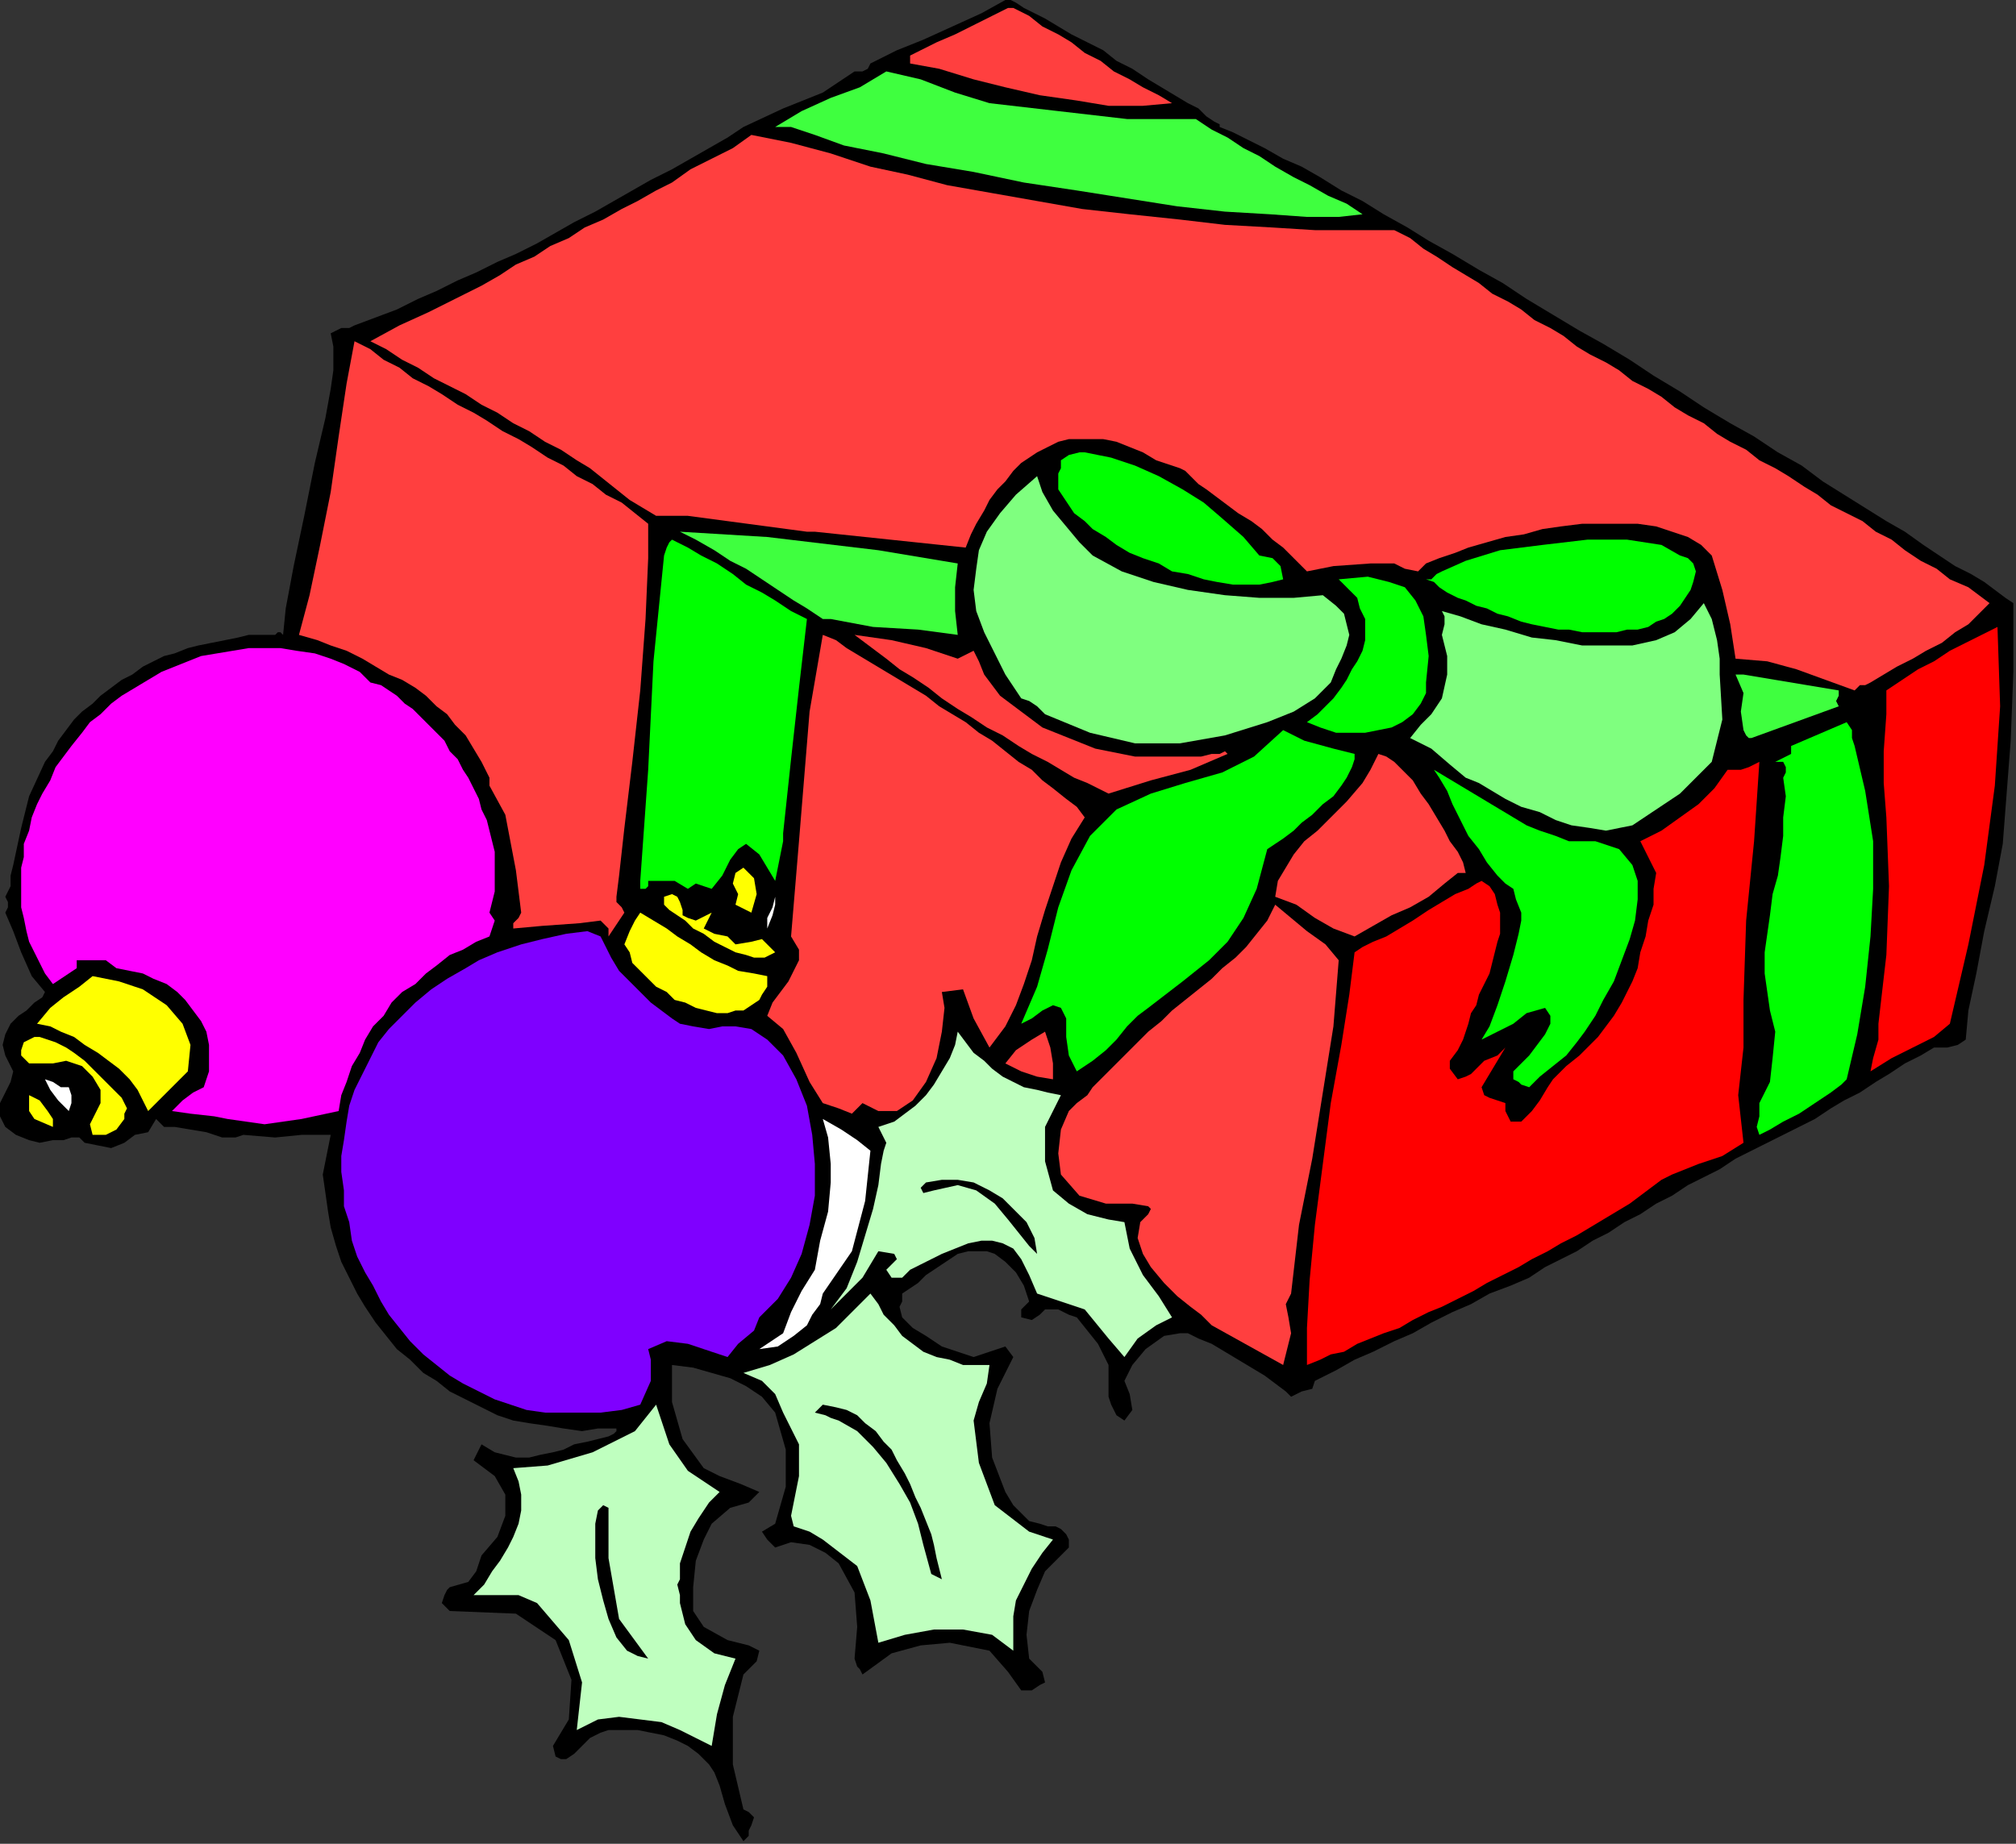 <?xml version="1.0" encoding="UTF-8" standalone="no"?>
<svg
   xmlns:dc="http://purl.org/dc/elements/1.1/"
   xmlns:cc="http://creativecommons.org/ns#"
   xmlns:rdf="http://www.w3.org/1999/02/22-rdf-syntax-ns#"
   xmlns:svg="http://www.w3.org/2000/svg"
   xmlns="http://www.w3.org/2000/svg"
   xmlns:sodipodi="http://sodipodi.sourceforge.net/DTD/sodipodi-0.dtd"
   xmlns:inkscape="http://www.inkscape.org/namespaces/inkscape"
   version="1.0"
   width="129.032mm"
   height="118.025mm"
   id="svg85"
   sodipodi:docname="SESSG041.WMF">
  <rect width="100%" height="100%" fill="#333333" stroke="none"/>
  <sodipodi:namedview
     pagecolor="#ffffff"
     bordercolor="#666666"
     borderopacity="1"
     objecttolerance="10"
     gridtolerance="10"
     guidetolerance="10"
     inkscape:pageopacity="0"
     inkscape:pageshadow="2"
     inkscape:window-width="640"
     inkscape:window-height="480"
     id="namedview87" />
  <defs
     id="defs3">
    <pattern
       id="WMFhbasepattern"
       patternUnits="userSpaceOnUse"
       width="6"
       height="6"
       x="0"
       y="0" />
  </defs>
  <path
     style="fill:#000000;fill-rule:evenodd;fill-opacity:1;stroke:none;"
     d="  M 295.04,30.72   L 298.24,32   L 302.08,33.92   L 305.92,35.84   L 310.4,38.4   L 314.88,40.32   L 319.36,42.88   L 324.48,46.08   L 329.6,48.64   L 334.72,51.84   L 340.48,55.04   L 345.6,58.24   L 351.36,61.44   L 357.76,65.28   L 363.52,68.48   L 369.28,72.32   L 375.68,76.16   L 382.08,80   L 387.84,83.2   L 394.24,87.04   L 400,90.88   L 406.4,94.72   L 412.16,98.56   L 418.56,102.4   L 424.32,105.6   L 430.08,109.44   L 435.84,112.64   L 440.96,116.48   L 446.08,119.68   L 451.2,122.88   L 456.32,126.08   L 460.8,128.64   L 465.28,131.84   L 469.12,134.4   L 472.96,136.96   L 476.8,138.88   L 480,140.8   L 482.56,142.72   L 485.12,144.64   L 487.04,145.92   L 487.04,145.92   L 487.04,162.56   L 486.4,179.2   L 485.12,195.84   L 485.12,195.84   L 484.48,204.16   L 482.56,214.4   L 480,225.28   L 478.08,235.52   L 476.16,244.48   L 475.52,251.52   L 475.52,251.52   L 473.6,252.8   L 471.04,253.44   L 467.84,253.44   L 467.84,253.44   L 464.64,255.36   L 460.8,257.28   L 456.96,259.84   L 453.76,261.76   L 449.92,264.32   L 446.08,266.24   L 442.88,268.16   L 439.04,270.72   L 435.2,272.64   L 431.36,274.56   L 427.52,276.48   L 427.52,276.48   L 423.68,278.4   L 419.84,280.32   L 416,282.88   L 412.16,284.8   L 408.32,286.72   L 404.48,289.28   L 400.64,291.2   L 396.8,293.76   L 392.96,295.68   L 389.12,298.24   L 385.28,300.16   L 381.44,302.72   L 377.6,304.64   L 373.76,306.56   L 369.92,309.12   L 369.92,309.12   L 365.44,311.04   L 360.32,312.96   L 355.84,315.52   L 351.36,317.44   L 346.24,320   L 341.76,322.56   L 337.28,324.48   L 332.16,327.04   L 327.68,328.96   L 323.2,331.52   L 318.08,334.08   L 318.08,334.08   L 317.44,336   L 314.88,336.64   L 312.32,337.92   L 312.32,337.92   L 311.04,336.64   L 308.48,334.72   L 305.92,332.8   L 302.72,330.88   L 299.52,328.96   L 296.32,327.04   L 293.12,325.12   L 289.92,323.84   L 287.36,322.56   L 285.44,322.56   L 285.44,322.56   L 281.6,323.2   L 277.12,326.4   L 273.92,330.24   L 272,334.08   L 272,334.08   L 273.28,337.28   L 273.92,341.12   L 272,343.68   L 272,343.68   L 270.08,342.4   L 268.8,339.84   L 268.16,337.92   L 268.16,337.92   L 268.16,330.24   L 265.6,325.12   L 260.48,318.72   L 260.48,318.72   L 258.56,318.08   L 256,316.8   L 252.8,316.8   L 252.8,316.8   L 251.52,318.08   L 249.6,319.36   L 247.04,318.72   L 247.04,318.72   L 247.04,316.8   L 248.32,315.52   L 248.96,314.88   L 248.96,314.88   L 247.68,311.04   L 245.76,307.84   L 243.2,305.28   L 243.2,305.28   L 240.64,303.36   L 238.72,302.72   L 236.16,302.72   L 234.24,302.72   L 231.68,303.36   L 229.76,304.64   L 227.84,305.92   L 225.92,307.2   L 224,308.48   L 222.08,310.4   L 220.16,311.68   L 218.24,312.96   L 218.24,312.96   L 218.24,314.88   L 217.6,316.16   L 218.24,318.72   L 218.24,318.72   L 220.8,321.28   L 224,323.2   L 227.84,325.76   L 231.68,327.04   L 235.52,328.32   L 235.52,328.32   L 239.36,327.04   L 243.2,325.76   L 245.12,328.32   L 245.12,328.32   L 241.28,336   L 239.36,344.32   L 240,352.64   L 243.2,360.96   L 243.2,360.96   L 245.12,364.16   L 247.04,366.08   L 248.96,368   L 251.52,368.64   L 253.44,369.28   L 255.36,369.28   L 256.64,369.92   L 257.92,371.2   L 258.56,372.48   L 258.56,372.48   L 258.56,374.4   L 256,376.96   L 252.8,380.16   L 252.8,380.16   L 250.88,384.64   L 248.96,389.76   L 248.32,395.52   L 248.96,401.28   L 248.96,401.28   L 250.24,402.56   L 252.16,404.48   L 252.8,407.04   L 252.8,407.04   L 251.52,407.68   L 249.6,408.96   L 247.04,408.96   L 247.04,408.96   L 243.84,404.48   L 239.36,399.36   L 229.76,397.44   L 229.76,397.44   L 222.72,398.08   L 215.68,400   L 208.64,405.12   L 208.64,405.12   L 208,403.84   L 207.36,403.2   L 206.72,401.28   L 206.72,401.28   L 207.36,393.6   L 206.72,385.28   L 202.88,378.24   L 202.88,378.24   L 199.68,375.68   L 195.84,373.76   L 191.36,373.12   L 187.52,374.4   L 187.52,374.4   L 185.6,372.48   L 184.32,370.56   L 187.52,368.64   L 187.52,368.64   L 190.08,359.68   L 190.08,350.72   L 187.52,341.76   L 187.52,341.76   L 184.32,337.92   L 180.48,335.36   L 176.64,333.44   L 172.16,332.16   L 167.68,330.88   L 162.56,330.24   L 162.56,330.24   L 162.56,339.2   L 165.12,348.16   L 170.24,355.2   L 170.24,355.2   L 174.08,357.12   L 179.2,359.04   L 183.68,360.96   L 183.68,360.96   L 181.12,363.52   L 176.64,364.8   L 172.16,368.64   L 172.16,368.64   L 170.24,372.48   L 168.32,377.6   L 167.68,384   L 167.68,389.76   L 170.24,393.6   L 170.24,393.6   L 176,396.8   L 181.12,398.08   L 183.68,399.36   L 183.68,399.36   L 183.04,401.92   L 181.76,403.2   L 179.84,405.12   L 179.84,405.12   L 177.28,415.36   L 177.28,426.88   L 179.84,437.76   L 179.84,437.76   L 181.12,438.4   L 182.4,439.68   L 181.76,441.6   L 181.76,441.6   L 181.12,442.88   L 181.12,444.16   L 179.84,445.44   L 179.84,445.44   L 177.28,441.6   L 175.36,436.48   L 174.08,432   L 174.08,432   L 172.8,428.8   L 171.52,426.88   L 168.96,424.32   L 166.4,422.4   L 163.84,421.12   L 160.64,419.84   L 157.44,419.2   L 154.24,418.56   L 151.04,418.56   L 147.2,418.56   L 147.2,418.56   L 145.28,419.2   L 142.72,420.48   L 140.8,422.4   L 138.88,424.32   L 136.96,425.6   L 135.68,425.6   L 134.4,424.96   L 133.76,422.4   L 133.76,422.4   L 137.6,416   L 138.24,406.4   L 134.4,396.8   L 124.8,390.4   L 108.8,389.76   L 108.8,389.76   L 106.88,387.84   L 107.52,385.92   L 108.16,384.64   L 108.8,384   L 108.8,384   L 113.28,382.72   L 115.2,380.16   L 116.48,376.32   L 116.48,376.32   L 120.32,371.84   L 122.24,366.72   L 122.24,361.6   L 119.68,357.12   L 114.56,353.28   L 114.56,353.28   L 115.2,352   L 115.84,350.72   L 116.48,349.44   L 116.48,349.44   L 119.68,351.36   L 122.24,352   L 124.8,352.64   L 128,352.64   L 130.56,352   L 133.76,351.36   L 136.32,350.72   L 138.88,349.44   L 142.08,348.8   L 144.64,348.16   L 147.2,347.52   L 147.2,347.52   L 148.48,346.88   L 149.12,346.24   L 149.12,345.6   L 149.12,345.6   L 144.64,345.6   L 140.8,346.24   L 136.32,345.6   L 132.48,344.96   L 128,344.32   L 124.16,343.68   L 120.32,342.4   L 116.48,340.48   L 112.64,338.56   L 108.8,336.64   L 105.6,334.08   L 102.4,332.16   L 99.2,328.96   L 96,326.4   L 93.44,323.2   L 90.88,320   L 88.32,316.16   L 86.4,312.96   L 84.48,309.12   L 82.56,305.28   L 81.28,301.44   L 80,296.96   L 79.36,293.12   L 78.72,288.64   L 78.08,284.16   L 78.08,284.16   L 78.72,280.96   L 79.36,277.76   L 80,274.56   L 80,274.56   L 72.96,274.56   L 66.56,275.2   L 58.88,274.56   L 58.88,274.56   L 56.96,275.2   L 53.76,275.2   L 49.92,273.92   L 46.08,273.28   L 42.24,272.64   L 39.68,272.64   L 39.68,272.64   L 37.76,270.72   L 35.84,273.92   L 32.64,274.56   L 30.08,276.48   L 30.08,276.48   L 26.88,277.76   L 23.68,277.12   L 20.48,276.48   L 20.48,276.48   L 19.2,275.2   L 17.28,275.2   L 15.36,275.84   L 12.8,275.84   L 9.6,276.48   L 7.04,275.84   L 3.84,274.56   L 1.28,272.64   L 1.28,272.64   L 0,270.08   L 0,266.88   L 1.28,264.32   L 2.56,261.76   L 3.2,259.2   L 3.2,259.2   L 1.28,255.36   L 0.64,252.8   L 1.28,250.24   L 2.56,247.68   L 4.48,245.76   L 6.4,244.48   L 8.32,242.56   L 10.24,241.28   L 10.88,240   L 10.88,240   L 7.68,236.16   L 5.12,230.4   L 3.2,225.28   L 1.28,220.8   L 1.28,220.8   L 1.92,219.52   L 1.92,218.24   L 1.28,216.96   L 1.28,216.96   L 2.56,214.4   L 2.56,211.84   L 3.2,209.28   L 3.2,209.28   L 5.12,200.32   L 7.04,192.64   L 10.88,184.32   L 10.88,184.32   L 12.8,181.76   L 14.08,179.2   L 16,176.64   L 17.92,174.08   L 19.84,172.16   L 22.4,170.24   L 24.32,168.32   L 26.88,166.4   L 29.44,164.48   L 32,163.2   L 34.56,161.28   L 37.12,160   L 39.68,158.72   L 42.24,158.08   L 45.44,156.8   L 48,156.16   L 51.2,155.52   L 54.4,154.88   L 57.6,154.24   L 60.16,153.6   L 63.36,153.6   L 66.56,153.6   L 66.56,153.6   L 67.2,152.96   L 67.84,152.96   L 68.48,153.6   L 68.48,153.6   L 69.12,147.2   L 71.04,136.96   L 73.6,124.8   L 76.16,112   L 78.72,101.12   L 80,94.08   L 80,94.08   L 80.64,89.6   L 80.64,83.84   L 80,80.64   L 80,80.64   L 82.56,79.36   L 84.48,79.36   L 85.76,78.72   L 85.76,78.72   L 90.88,76.8   L 96,74.88   L 101.12,72.32   L 105.6,70.4   L 110.72,67.84   L 115.2,65.92   L 120.32,63.36   L 124.8,61.44   L 129.92,58.88   L 134.4,56.32   L 138.88,53.76   L 144,51.2   L 148.48,48.64   L 152.96,46.08   L 152.96,46.08   L 157.44,43.52   L 162.56,40.96   L 167.04,38.4   L 171.52,35.84   L 176,33.28   L 179.84,30.72   L 179.84,30.72   L 189.44,26.24   L 199.04,22.4   L 206.72,17.28   L 206.72,17.28   L 208.64,17.28   L 209.92,16.64   L 210.56,15.36   L 210.56,15.36   L 216.96,12.16   L 223.36,9.6   L 230.4,6.4   L 237.44,3.2   L 243.2,0   L 243.2,0   L 244.48,0   L 245.76,0.64   L 247.68,1.92   L 250.24,3.2   L 252.8,4.48   L 256,6.4   L 259.2,8.32   L 263.04,10.24   L 266.88,12.16   L 270.08,14.72   L 273.92,16.64   L 277.76,19.2   L 280.96,21.12   L 284.16,23.04   L 287.36,24.96   L 289.92,26.24   L 291.84,28.16   L 293.76,29.44   L 295.04,30.08   L 295.04,30.72  z "
     id="path5" />
  <path
     style="fill:#ff3f3f;fill-rule:evenodd;fill-opacity:1;stroke:none;"
     d="  M 245.12,1.92   L 248.96,3.84   L 252.16,6.4   L 256,8.32   L 259.2,10.24   L 262.4,12.8   L 266.24,14.72   L 269.44,17.28   L 273.28,19.2   L 276.48,21.12   L 280.32,23.04   L 283.52,24.96   L 283.52,24.96   L 276.48,25.6   L 268.16,25.6   L 260.48,24.32   L 251.52,23.04   L 243.2,21.12   L 235.52,19.2   L 227.2,16.64   L 220.16,15.36   L 220.16,15.36   L 220.16,13.44   L 222.72,12.16   L 226.56,10.24   L 231.04,8.32   L 236.16,5.76   L 240,3.84   L 243.84,1.92   L 245.12,1.92  z "
     id="path7" />
  <path
     style="fill:#3fff3f;fill-rule:evenodd;fill-opacity:1;stroke:none;"
     d="  M 289.28,28.8   L 293.12,31.36   L 296.96,33.28   L 300.8,35.84   L 304.64,37.76   L 308.48,40.32   L 312.96,42.88   L 316.8,44.8   L 321.28,47.36   L 325.76,49.28   L 329.6,51.84   L 329.6,51.84   L 323.84,52.48   L 316.16,52.48   L 307.2,51.84   L 296.32,51.2   L 284.8,49.92   L 272.64,48   L 260.48,46.08   L 247.68,44.16   L 235.52,41.6   L 224,39.68   L 213.76,37.12   L 204.16,35.2   L 197.12,32.64   L 191.36,30.72   L 191.36,30.72   L 187.52,30.72   L 193.92,26.88   L 200.96,23.68   L 208,21.12   L 214.4,17.28   L 214.4,17.28   L 222.72,19.2   L 231.04,22.4   L 239.36,24.96   L 239.36,24.96   L 256,26.88   L 272.64,28.8   L 289.28,28.8  z "
     id="path9" />
  <path
     style="fill:#ff3f3f;fill-rule:evenodd;fill-opacity:1;stroke:none;"
     d="  M 337.28,55.68   L 341.12,57.6   L 344.32,60.16   L 347.52,62.08   L 351.36,64.64   L 354.56,66.56   L 357.76,68.48   L 360.96,71.04   L 364.8,72.96   L 368,74.88   L 371.2,77.44   L 375.04,79.36   L 378.24,81.28   L 381.44,83.84   L 384.64,85.76   L 388.48,87.68   L 391.68,89.6   L 394.88,92.16   L 398.72,94.08   L 401.92,96   L 405.12,98.56   L 408.32,100.48   L 412.16,102.4   L 415.36,104.96   L 418.56,106.88   L 422.4,108.8   L 425.6,111.36   L 429.44,113.28   L 432.64,115.2   L 436.48,117.76   L 439.68,119.68   L 442.88,122.24   L 446.72,124.16   L 450.56,126.08   L 453.76,128.64   L 457.6,130.56   L 460.8,133.12   L 464.64,135.68   L 468.48,137.6   L 471.68,140.16   L 471.68,140.16   L 476.16,142.08   L 478.72,144   L 481.28,145.92   L 481.28,145.92   L 478.72,148.48   L 476.16,151.04   L 472.96,152.96   L 469.76,155.52   L 465.92,157.44   L 462.72,159.36   L 458.88,161.28   L 455.68,163.2   L 452.48,165.12   L 452.48,165.12   L 451.2,165.76   L 449.92,165.76   L 448.64,167.04   L 448.64,167.04   L 441.6,164.48   L 434.56,161.92   L 427.52,160   L 419.84,159.36   L 419.84,159.36   L 418.56,151.04   L 416.64,142.72   L 414.08,134.4   L 414.08,134.4   L 411.52,131.84   L 408.32,129.92   L 404.48,128.64   L 400.64,127.36   L 396.16,126.72   L 391.68,126.72   L 387.2,126.72   L 382.72,126.72   L 377.6,127.36   L 373.12,128   L 368.64,129.28   L 364.16,129.92   L 359.68,131.2   L 355.2,132.48   L 352,133.76   L 348.16,135.04   L 344.96,136.32   L 344.96,136.32   L 343.04,138.24   L 339.84,137.6   L 337.28,136.32   L 337.28,136.32   L 331.52,136.32   L 322.56,136.96   L 316.16,138.24   L 316.16,138.24   L 314.88,136.96   L 313.6,135.68   L 312.32,134.4   L 312.32,134.4   L 310.4,132.48   L 307.84,130.56   L 305.28,128   L 302.72,126.08   L 299.52,124.16   L 296.96,122.24   L 294.4,120.32   L 291.84,118.4   L 289.92,117.12   L 288,115.2   L 286.72,113.92   L 285.44,113.28   L 285.44,113.28   L 279.68,111.36   L 276.48,109.44   L 273.28,108.16   L 270.08,106.88   L 266.88,106.24   L 264.32,106.24   L 261.12,106.24   L 258.56,106.24   L 256,106.88   L 253.44,108.16   L 250.88,109.44   L 248.96,110.72   L 247.04,112   L 245.12,113.92   L 243.2,116.48   L 241.28,118.4   L 239.36,120.96   L 238.08,123.52   L 236.16,126.72   L 234.88,129.28   L 233.6,132.48   L 233.6,132.48   L 221.44,131.2   L 209.28,129.92   L 197.12,128.64   L 197.12,128.64   L 195.2,128.64   L 185.6,127.36   L 176,126.08   L 166.4,124.8   L 166.4,124.8   L 163.84,124.8   L 160.64,124.8   L 158.72,124.8   L 158.72,124.8   L 155.52,122.88   L 152.32,120.96   L 149.12,118.4   L 145.92,115.84   L 142.72,113.28   L 139.52,111.36   L 139.52,111.36   L 135.68,108.8   L 131.84,106.88   L 128,104.32   L 124.16,102.4   L 120.32,99.84   L 116.48,97.92   L 112.64,95.36   L 108.8,93.44   L 104.96,91.52   L 101.12,88.96   L 97.28,87.04   L 93.44,84.48   L 89.6,82.56   L 89.6,82.56   L 96.64,78.72   L 103.68,75.52   L 110.08,72.32   L 116.48,69.12   L 116.48,69.12   L 120.96,66.56   L 124.8,64   L 129.28,62.08   L 133.12,59.52   L 137.6,57.6   L 141.44,55.04   L 145.92,53.12   L 150.4,50.56   L 154.24,48.64   L 158.72,46.08   L 162.56,44.16   L 162.56,44.16   L 167.04,40.96   L 172.16,38.4   L 177.28,35.84   L 181.76,32.64   L 181.76,32.64   L 191.36,34.56   L 200.96,37.12   L 210.56,40.32   L 210.56,40.32   L 219.52,42.24   L 229.12,44.8   L 240,46.72   L 250.88,48.64   L 261.76,50.56   L 273.28,51.84   L 285.44,53.12   L 296.32,54.4   L 307.84,55.04   L 318.08,55.68   L 328.32,55.68   L 337.28,55.68  z "
     id="path11" />
  <path
     style="fill:#ff3f3f;fill-rule:evenodd;fill-opacity:1;stroke:none;"
     d="  M 156.8,126.72   L 156.8,135.04   L 156.16,149.76   L 154.88,167.04   L 152.96,184.32   L 151.04,200.32   L 149.76,211.84   L 149.12,216.96   L 149.12,216.96   L 149.12,218.24   L 150.4,219.52   L 151.04,220.8   L 151.04,220.8   L 147.2,226.56   L 147.2,224.64   L 146.56,224   L 145.28,222.72   L 145.28,222.72   L 140.16,223.36   L 131.2,224   L 124.16,224.64   L 124.16,224.64   L 124.16,223.36   L 125.44,222.08   L 126.08,220.8   L 126.08,220.8   L 124.8,210.56   L 122.24,197.12   L 118.4,190.08   L 118.4,190.08   L 118.4,188.16   L 116.48,184.32   L 114.56,181.12   L 112.64,177.92   L 110.08,175.36   L 108.16,172.8   L 105.6,170.88   L 103.04,168.32   L 100.48,166.4   L 97.28,164.48   L 94.08,163.2   L 90.88,161.28   L 87.68,159.36   L 83.84,157.44   L 83.84,157.44   L 80,156.16   L 76.8,154.88   L 72.32,153.6   L 72.32,153.6   L 74.88,144   L 77.44,131.84   L 80,119.04   L 81.92,105.6   L 83.84,92.8   L 85.76,82.56   L 85.76,82.56   L 89.6,84.48   L 92.8,87.04   L 96.64,88.96   L 99.84,91.52   L 103.68,93.44   L 106.88,95.36   L 110.72,97.92   L 114.56,99.84   L 117.76,101.76   L 121.6,104.32   L 125.44,106.24   L 128.64,108.16   L 132.48,110.72   L 136.32,112.64   L 139.52,115.2   L 143.36,117.12   L 146.56,119.68   L 150.4,121.6   L 153.6,124.16   L 156.8,126.72  z "
     id="path13" />
  <path
     style="fill:#00ff00;fill-rule:evenodd;fill-opacity:1;stroke:none;"
     d="  M 304.64,134.4   L 307.84,135.04   L 309.76,136.96   L 310.4,140.16   L 310.4,140.16   L 307.84,140.8   L 304.64,141.44   L 301.44,141.44   L 298.24,141.44   L 294.4,140.8   L 291.2,140.16   L 287.36,138.88   L 283.52,138.24   L 280.32,136.32   L 276.48,135.04   L 273.28,133.76   L 270.08,131.84   L 267.52,129.92   L 264.32,128   L 262.4,126.08   L 259.84,124.16   L 258.56,122.24   L 257.28,120.32   L 256,118.4   L 256,116.48   L 256,114.56   L 256.64,113.28   L 256.64,113.28   L 256.64,111.36   L 258.56,110.08   L 261.12,109.44   L 262.4,109.44   L 262.4,109.44   L 268.8,110.72   L 274.56,112.64   L 280.32,115.2   L 286.08,118.4   L 291.2,121.6   L 295.68,125.44   L 300.8,129.92   L 304.64,134.4  z "
     id="path15" />
  <path
     style="fill:#7fff7f;fill-rule:evenodd;fill-opacity:1;stroke:none;"
     d="  M 320,144   L 323.2,146.56   L 325.12,148.48   L 325.76,151.04   L 326.4,153.6   L 325.76,156.16   L 324.48,159.36   L 323.2,161.92   L 321.92,165.12   L 321.92,165.12   L 318.08,168.96   L 312.96,172.16   L 306.56,174.72   L 306.56,174.72   L 296.32,177.92   L 285.44,179.84   L 274.56,179.84   L 263.68,177.28   L 252.8,172.8   L 252.8,172.8   L 250.88,170.88   L 248.96,169.6   L 247.04,168.96   L 247.04,168.96   L 243.2,163.2   L 240.64,158.08   L 238.08,152.96   L 236.16,147.84   L 235.52,142.72   L 236.16,137.6   L 236.8,133.12   L 238.72,128.64   L 241.92,124.16   L 245.76,119.68   L 250.88,115.2   L 250.88,115.2   L 252.16,119.04   L 254.72,123.52   L 257.92,127.36   L 261.12,131.2   L 264.32,134.4   L 264.32,134.4   L 271.36,138.24   L 279.04,140.8   L 287.36,142.72   L 296.32,144   L 304.64,144.64   L 312.96,144.64   L 320,144  z "
     id="path17" />
  <path
     style="fill:#3fff3f;fill-rule:evenodd;fill-opacity:1;stroke:none;"
     d="  M 231.68,136.32   L 231.04,142.08   L 231.04,147.84   L 231.68,153.6   L 231.68,153.6   L 222.08,152.32   L 211.2,151.68   L 200.96,149.76   L 200.96,149.76   L 199.04,149.76   L 195.2,147.2   L 192,145.28   L 188.16,142.72   L 184.32,140.16   L 180.48,137.6   L 176.64,135.68   L 172.8,133.12   L 168.32,130.56   L 164.48,128.64   L 164.48,128.64   L 185.6,129.92   L 212.48,133.12   L 231.68,136.32  z "
     id="path19" />
  <path
     style="fill:#00ff00;fill-rule:evenodd;fill-opacity:1;stroke:none;"
     d="  M 195.2,149.76   L 193.28,166.4   L 191.36,183.68   L 189.44,201.6   L 189.44,201.6   L 189.44,201.6   L 189.44,202.24   L 189.44,203.52   L 189.44,203.52   L 188.8,206.72   L 188.16,209.92   L 187.52,213.12   L 187.52,213.12   L 183.68,206.72   L 180.48,204.16   L 178.56,205.44   L 176.64,208   L 174.72,211.84   L 172.16,215.04   L 172.16,215.04   L 170.24,214.4   L 168.32,213.76   L 166.4,215.04   L 166.4,215.04   L 163.2,213.12   L 160,213.12   L 156.8,213.12   L 156.8,213.12   L 156.8,214.4   L 156.16,215.04   L 154.88,215.04   L 154.88,215.04   L 154.88,213.12   L 154.88,213.12   L 156.8,186.24   L 158.08,160   L 160.64,134.4   L 160.64,134.4   L 161.28,132.48   L 161.92,131.2   L 162.56,130.56   L 162.56,130.56   L 166.4,132.48   L 169.6,134.4   L 173.44,136.32   L 177.28,138.88   L 180.48,141.44   L 184.32,143.36   L 187.52,145.28   L 191.36,147.84   L 195.2,149.76  z "
     id="path21" />
  <path
     style="fill:#00ff00;fill-rule:evenodd;fill-opacity:1;stroke:none;"
     d="  M 410.24,138.24   L 409.6,140.8   L 408.96,142.72   L 407.68,144.64   L 406.4,146.56   L 404.48,148.48   L 402.56,149.76   L 400.64,150.4   L 398.72,151.68   L 396.16,152.32   L 393.6,152.32   L 391.04,152.96   L 388.48,152.96   L 385.28,152.96   L 382.72,152.96   L 379.52,152.32   L 376.96,152.32   L 373.76,151.68   L 370.56,151.04   L 368,150.4   L 364.8,149.12   L 362.24,148.48   L 359.68,147.2   L 357.12,146.56   L 354.56,145.28   L 352.64,144.64   L 350.08,143.36   L 348.16,142.08   L 346.88,140.8   L 344.96,140.16   L 344.96,140.16   L 346.24,140.16   L 347.52,138.88   L 348.8,138.24   L 348.8,138.24   L 354.56,135.68   L 362.88,133.12   L 373.12,131.84   L 384,130.56   L 393.6,130.56   L 401.92,131.84   L 406.4,134.4   L 406.4,134.4   L 408.32,135.04   L 409.6,136.32   L 410.24,138.24  z "
     id="path23" />
  <path
     style="fill:#00ff00;fill-rule:evenodd;fill-opacity:1;stroke:none;"
     d="  M 316.16,174.72   L 318.72,172.8   L 320.64,170.88   L 322.56,168.96   L 324.48,166.4   L 325.76,164.48   L 327.04,161.92   L 328.32,160   L 329.6,157.44   L 330.24,154.88   L 330.24,152.32   L 330.24,149.76   L 328.96,147.2   L 328.32,144.64   L 326.4,142.72   L 323.84,140.16   L 323.84,140.16   L 330.88,139.52   L 336,140.8   L 339.84,142.08   L 342.4,145.28   L 344.32,149.12   L 344.96,153.6   L 345.6,158.72   L 344.96,165.12   L 344.96,165.12   L 344.96,167.68   L 343.68,170.24   L 341.76,172.8   L 339.2,174.72   L 336.64,176   L 333.44,176.64   L 330.24,177.28   L 326.4,177.28   L 323.2,177.28   L 319.36,176   L 316.16,174.72  z "
     id="path25" />
  <path
     style="fill:#7fff7f;fill-rule:evenodd;fill-opacity:1;stroke:none;"
     d="  M 416,159.36   L 416,163.2   L 416.64,174.08   L 414.08,184.32   L 406.4,192   L 406.4,192   L 402.56,194.56   L 398.72,197.12   L 394.88,199.68   L 394.88,199.68   L 391.68,200.32   L 388.48,200.96   L 384.64,200.32   L 380.16,199.68   L 376.32,198.4   L 372.48,196.48   L 368,195.2   L 364.16,193.28   L 360.96,191.36   L 357.76,189.44   L 354.56,188.16   L 354.56,188.16   L 350.72,184.96   L 346.24,181.12   L 341.12,178.56   L 341.12,178.56   L 343.68,175.36   L 346.24,172.8   L 348.8,168.96   L 348.8,168.96   L 350.08,163.2   L 350.08,158.72   L 348.8,153.6   L 348.8,153.6   L 349.44,151.04   L 349.44,149.12   L 348.8,147.84   L 348.8,147.84   L 348.8,147.84   L 353.28,149.12   L 358.4,151.04   L 364.16,152.32   L 370.56,154.24   L 376.32,154.88   L 382.72,156.16   L 389.12,156.16   L 394.88,156.16   L 400.64,154.88   L 405.12,152.96   L 408.96,149.76   L 412.16,145.92   L 412.16,145.92   L 414.08,149.76   L 415.36,154.88   L 416,159.36  z "
     id="path27" />
  <path
     style="fill:#ff0000;fill-rule:evenodd;fill-opacity:1;stroke:none;"
     d="  M 483.2,151.68   L 483.84,170.88   L 482.56,190.08   L 480,209.28   L 476.16,228.48   L 471.68,247.68   L 471.68,247.68   L 467.84,250.88   L 462.72,253.44   L 457.6,256   L 452.48,259.2   L 452.48,259.2   L 453.12,256   L 454.4,251.52   L 454.4,247.68   L 454.4,247.68   L 456.32,231.04   L 456.96,214.4   L 456.32,197.76   L 456.32,197.76   L 455.68,189.44   L 455.68,181.76   L 456.32,172.8   L 456.32,172.8   L 456.32,167.04   L 460.16,164.48   L 464,161.92   L 467.84,160   L 471.68,157.44   L 475.52,155.52   L 479.36,153.6   L 483.2,151.68  z "
     id="path29" />
  <path
     style="fill:#ff3f3f;fill-rule:evenodd;fill-opacity:1;stroke:none;"
     d="  M 262.4,197.76   L 259.2,202.88   L 256.64,208.64   L 254.72,214.4   L 252.8,220.16   L 250.88,226.56   L 249.6,232.32   L 247.68,238.08   L 245.76,243.2   L 243.2,248.32   L 239.36,253.44   L 239.36,253.44   L 235.52,246.4   L 232.96,239.36   L 227.84,240   L 227.84,240   L 228.48,243.84   L 227.84,249.6   L 226.56,256   L 224,261.76   L 220.8,266.24   L 216.96,268.8   L 212.48,268.8   L 212.48,268.8   L 211.2,268.16   L 209.92,267.52   L 208.64,266.88   L 208.64,266.88   L 206.08,269.44   L 202.88,268.16   L 199.04,266.88   L 199.04,266.88   L 195.84,261.76   L 192.64,254.72   L 189.44,248.96   L 185.6,245.76   L 185.6,245.76   L 186.88,242.56   L 188.8,240   L 190.72,237.44   L 192,234.88   L 193.28,232.32   L 193.28,229.76   L 191.36,226.56   L 191.36,226.56   L 193.28,203.52   L 195.84,172.16   L 199.04,153.6   L 199.04,153.6   L 202.24,154.88   L 204.8,156.8   L 208,158.72   L 211.2,160.64   L 214.4,162.56   L 217.6,164.48   L 220.8,166.4   L 224,168.32   L 227.2,170.88   L 230.4,172.8   L 233.6,174.72   L 236.8,177.28   L 240,179.2   L 243.2,181.76   L 246.4,184.32   L 249.6,186.24   L 252.16,188.8   L 254.72,190.72   L 257.92,193.28   L 260.48,195.2   L 262.4,197.76  z "
     id="path31" />
  <path
     style="fill:#ff3f3f;fill-rule:evenodd;fill-opacity:1;stroke:none;"
     d="  M 231.68,159.36   L 235.52,157.44   L 236.8,160   L 238.08,163.2   L 240,165.76   L 241.92,168.32   L 244.48,170.24   L 247.04,172.16   L 249.6,174.08   L 252.16,176   L 255.36,177.28   L 258.56,178.56   L 261.76,179.84   L 264.96,181.12   L 268.16,181.76   L 271.36,182.4   L 274.56,183.04   L 277.76,183.04   L 281.6,183.04   L 284.16,183.04   L 287.36,183.04   L 290.56,183.04   L 293.12,182.4   L 293.12,182.4   L 295.04,182.4   L 296.32,181.76   L 296.96,182.4   L 296.96,182.4   L 288,186.24   L 278.4,188.8   L 268.16,192   L 268.16,192   L 265.6,190.72   L 263.04,189.44   L 259.84,188.16   L 256.64,186.24   L 253.44,184.32   L 249.6,182.4   L 246.4,180.48   L 242.56,177.92   L 238.72,176   L 234.88,173.44   L 231.68,171.52   L 227.84,168.96   L 224.64,166.4   L 220.8,163.84   L 217.6,161.92   L 214.4,159.36   L 211.84,157.44   L 209.28,155.52   L 206.72,153.6   L 206.72,153.6   L 215.68,154.88   L 224,156.8   L 231.68,159.36  z "
     id="path33" />
  <path
     style="fill:#ff00ff;fill-rule:evenodd;fill-opacity:1;stroke:none;"
     d="  M 89.6,165.12   L 92.16,165.76   L 94.08,167.04   L 96,168.32   L 97.92,170.24   L 99.84,171.52   L 101.76,173.44   L 103.68,175.36   L 105.6,177.28   L 107.52,179.2   L 108.8,181.76   L 110.72,183.68   L 112,186.24   L 113.28,188.16   L 114.56,190.72   L 115.84,193.28   L 116.48,195.84   L 117.76,198.4   L 118.4,200.96   L 119.04,203.52   L 119.68,206.08   L 119.68,208.64   L 119.68,211.2   L 119.68,213.76   L 119.68,215.68   L 119.04,218.24   L 118.4,220.8   L 118.4,220.8   L 119.68,222.72   L 119.04,224.64   L 118.4,226.56   L 118.4,226.56   L 115.2,227.84   L 112,229.76   L 108.8,231.04   L 105.6,233.6   L 103.04,235.52   L 100.48,238.08   L 97.28,240   L 94.72,242.56   L 92.8,245.76   L 90.24,248.32   L 88.32,251.52   L 87.04,254.72   L 85.12,257.92   L 83.84,261.76   L 82.56,264.96   L 81.92,268.8   L 81.92,268.8   L 72.96,270.72   L 64,272   L 55.04,270.72   L 55.04,270.72   L 51.84,270.08   L 46.08,269.44   L 41.6,268.8   L 41.6,268.8   L 44.16,266.24   L 46.72,264.32   L 49.28,263.04   L 49.28,263.04   L 50.56,259.2   L 50.56,256   L 50.56,252.8   L 49.92,249.6   L 48.64,247.04   L 46.72,244.48   L 44.8,241.92   L 42.88,240   L 40.32,238.08   L 37.12,236.8   L 34.56,235.52   L 31.36,234.88   L 28.16,234.24   L 28.16,234.24   L 25.6,232.32   L 22.4,232.32   L 18.56,232.32   L 18.56,232.32   L 18.56,234.24   L 12.8,238.08   L 10.88,235.52   L 9.6,232.96   L 8.32,230.4   L 7.04,227.84   L 6.4,225.28   L 5.76,222.08   L 5.12,219.52   L 5.12,216.32   L 5.12,213.12   L 5.12,209.92   L 5.76,207.36   L 5.76,204.16   L 7.04,200.96   L 7.68,197.76   L 8.96,194.56   L 10.24,192   L 12.16,188.8   L 13.44,185.6   L 15.36,183.04   L 17.28,180.48   L 19.84,177.28   L 21.76,174.72   L 24.32,172.8   L 26.88,170.24   L 29.44,168.32   L 32.64,166.4   L 35.84,164.48   L 39.04,162.56   L 42.24,161.28   L 45.44,160   L 48.64,158.72   L 52.48,158.08   L 56.32,157.44   L 60.16,156.8   L 64,156.8   L 67.84,156.8   L 71.68,157.44   L 76.16,158.08   L 80,159.36   L 80,159.36   L 83.2,160.64   L 87.04,162.56   L 89.6,165.12  z "
     id="path35" />
  <path
     style="fill:#3fff3f;fill-rule:evenodd;fill-opacity:1;stroke:none;"
     d="  M 444.8,167.04   L 444.8,168.32   L 444.16,169.6   L 444.8,170.88   L 444.8,170.88   L 437.76,173.44   L 430.72,176   L 423.68,178.56   L 423.68,178.56   L 423.04,178.56   L 422.4,177.92   L 421.76,176.64   L 421.76,176.64   L 421.12,172.16   L 421.76,167.68   L 419.84,163.2   L 419.84,163.2   L 421.76,163.2   L 429.44,164.48   L 437.12,165.76   L 444.8,167.04  z "
     id="path37" />
  <path
     style="fill:#00ff00;fill-rule:evenodd;fill-opacity:1;stroke:none;"
     d="  M 446.72,261.12   L 445.44,262.4   L 442.88,264.32   L 439.04,266.88   L 435.2,269.44   L 431.36,271.36   L 428.16,273.28   L 425.6,274.56   L 425.6,274.56   L 424.96,272.64   L 425.6,270.08   L 425.6,266.88   L 425.6,266.88   L 428.16,261.76   L 428.8,256   L 429.44,249.6   L 429.44,249.6   L 428.16,244.48   L 427.52,240   L 426.88,235.52   L 426.88,230.4   L 427.52,225.92   L 428.16,221.44   L 428.8,216.32   L 430.08,211.84   L 430.72,207.36   L 431.36,202.24   L 431.36,197.76   L 432,192.64   L 431.36,188.16   L 431.36,188.16   L 432,186.88   L 432,185.6   L 431.36,184.32   L 431.36,184.32   L 429.44,184.32   L 433.28,182.4   L 433.28,180.48   L 446.72,174.72   L 448,176.64   L 448,178.56   L 448.64,180.48   L 448.64,180.48   L 451.2,191.36   L 453.12,203.52   L 453.12,215.04   L 452.48,226.56   L 451.2,238.72   L 449.28,250.24   L 446.72,261.12  z "
     id="path39" />
  <path
     style="fill:#00ff00;fill-rule:evenodd;fill-opacity:1;stroke:none;"
     d="  M 327.68,182.4   L 327.68,183.68   L 327.04,185.6   L 325.76,188.16   L 324.48,190.08   L 322.56,192.64   L 320,194.56   L 317.44,197.12   L 314.88,199.04   L 312.96,200.96   L 310.4,202.88   L 308.48,204.16   L 306.56,205.44   L 306.56,205.44   L 304,215.04   L 300.8,222.08   L 296.96,227.84   L 292.48,232.32   L 286.08,237.44   L 277.76,243.84   L 277.76,243.84   L 275.2,245.76   L 272.64,248.32   L 270.08,251.52   L 267.52,254.08   L 264.32,256.64   L 260.48,259.2   L 260.48,259.2   L 258.56,255.36   L 257.92,250.88   L 257.92,246.4   L 256.64,243.84   L 256.64,243.84   L 254.72,243.2   L 252.16,244.48   L 249.6,246.4   L 247.04,247.68   L 247.04,247.68   L 250.88,238.72   L 253.44,229.76   L 256,219.52   L 259.2,210.56   L 263.68,202.24   L 270.08,195.84   L 270.08,195.84   L 278.4,192   L 286.72,189.44   L 295.68,186.88   L 303.36,183.04   L 310.4,176.64   L 310.4,176.64   L 315.52,179.2   L 322.56,181.12   L 327.68,182.4  z "
     id="path41" />
  <path
     style="fill:#ff3f3f;fill-rule:evenodd;fill-opacity:1;stroke:none;"
     d="  M 354.56,211.2   L 352.64,211.2   L 349.44,213.76   L 345.6,216.96   L 341.12,219.52   L 336.64,221.44   L 332.16,224   L 327.68,226.56   L 327.68,226.56   L 322.56,224.64   L 318.08,222.08   L 313.6,218.88   L 308.48,216.96   L 308.48,216.96   L 309.12,213.12   L 311.04,209.92   L 312.96,206.72   L 315.52,203.52   L 318.72,200.96   L 321.28,198.4   L 323.84,195.84   L 325.76,193.92   L 325.76,193.92   L 329.6,189.44   L 331.52,186.24   L 333.44,182.4   L 333.44,182.4   L 335.36,183.04   L 337.28,184.32   L 339.84,186.88   L 341.76,188.8   L 343.68,192   L 345.6,194.56   L 347.52,197.76   L 349.44,200.96   L 350.72,203.52   L 352.64,206.08   L 353.92,208.64   L 354.56,211.2  z "
     id="path43" />
  <path
     style="fill:#ff0000;fill-rule:evenodd;fill-opacity:1;stroke:none;"
     d="  M 421.76,276.48   L 416.64,279.68   L 410.88,281.6   L 404.48,284.16   L 404.48,284.16   L 401.92,285.44   L 399.36,287.36   L 396.8,289.28   L 394.24,291.2   L 391.04,293.12   L 387.84,295.04   L 384.64,296.96   L 381.44,298.88   L 377.6,300.8   L 374.4,302.72   L 370.56,304.64   L 367.36,306.56   L 363.52,308.48   L 359.68,310.4   L 356.48,312.32   L 352.64,314.24   L 348.8,316.16   L 345.6,317.44   L 341.76,319.36   L 338.56,321.28   L 334.72,322.56   L 331.52,323.84   L 328.32,325.12   L 325.12,327.04   L 321.92,327.68   L 319.36,328.96   L 316.16,330.24   L 316.16,330.24   L 316.16,321.28   L 316.8,309.76   L 318.08,296.32   L 320,281.6   L 321.92,266.88   L 324.48,252.8   L 326.4,240.64   L 327.68,230.4   L 327.68,230.4   L 329.6,229.12   L 332.16,227.84   L 335.36,226.56   L 338.56,224.64   L 341.76,222.72   L 345.6,220.16   L 348.8,218.24   L 352,216.32   L 355.2,215.04   L 357.12,213.76   L 358.4,213.12   L 358.4,213.12   L 358.4,213.12   L 360.32,214.4   L 361.6,216.32   L 362.24,218.88   L 362.88,220.8   L 362.88,223.36   L 362.88,225.92   L 362.24,227.84   L 361.6,230.4   L 360.96,232.96   L 360.32,235.52   L 359.04,238.08   L 357.76,240.64   L 357.12,243.2   L 355.84,245.12   L 355.2,247.68   L 354.56,249.6   L 354.56,249.6   L 353.92,251.52   L 352.64,254.08   L 350.72,256.64   L 350.72,258.56   L 352.64,261.12   L 352.64,261.12   L 354.56,260.48   L 355.84,259.84   L 356.48,259.2   L 356.48,259.2   L 359.04,256.64   L 362.24,255.36   L 364.16,253.44   L 364.16,253.44   L 358.4,263.04   L 359.04,264.96   L 360.32,265.6   L 362.24,266.24   L 364.16,266.88   L 364.16,268.8   L 364.16,268.8   L 365.44,271.36   L 368,271.36   L 370.56,268.8   L 372.48,266.24   L 374.4,263.04   L 375.68,261.12   L 375.68,261.12   L 378.88,257.92   L 382.08,255.36   L 384.64,252.8   L 386.56,250.88   L 388.48,248.32   L 390.4,245.76   L 392.32,242.56   L 393.6,240   L 394.88,237.44   L 396.16,234.24   L 396.8,230.4   L 398.08,226.56   L 398.72,222.72   L 398.72,222.72   L 400,218.88   L 400,215.04   L 400.64,211.2   L 400.64,211.2   L 398.72,207.36   L 396.8,203.52   L 401.92,200.96   L 406.4,197.76   L 410.88,194.56   L 414.72,190.72   L 417.92,186.24   L 417.92,186.24   L 421.12,186.24   L 423.04,185.6   L 425.6,184.32   L 425.6,184.32   L 424.32,203.52   L 422.4,222.72   L 421.76,241.92   L 421.76,241.92   L 421.76,253.44   L 420.48,264.96   L 421.76,276.48  z "
     id="path45" />
  <path
     style="fill:#00ff00;fill-rule:evenodd;fill-opacity:1;stroke:none;"
     d="  M 369.92,263.04   L 368,262.4   L 367.36,261.76   L 366.08,261.12   L 366.08,261.12   L 366.08,259.2   L 368,257.28   L 369.92,255.36   L 371.84,252.8   L 373.76,250.24   L 375.04,247.68   L 375.04,245.76   L 373.76,243.84   L 373.76,243.84   L 369.28,245.12   L 366.08,247.68   L 362.24,249.6   L 358.4,251.52   L 358.4,251.52   L 360.32,248.32   L 362.24,243.2   L 364.16,237.44   L 366.08,231.04   L 367.36,225.92   L 368,222.72   L 368,222.72   L 368,220.8   L 366.72,217.6   L 366.08,215.04   L 366.08,215.04   L 364.16,213.76   L 362.24,211.84   L 359.68,208.64   L 357.76,205.44   L 355.2,202.24   L 353.28,198.4   L 351.36,194.56   L 350.08,191.36   L 348.16,188.16   L 346.88,186.24   L 346.88,186.24   L 350.08,188.16   L 353.28,190.08   L 356.48,192   L 359.68,193.92   L 362.88,195.84   L 366.08,197.76   L 369.28,199.68   L 372.48,200.96   L 376.32,202.24   L 379.52,203.52   L 379.52,203.52   L 385.92,203.52   L 391.68,205.44   L 394.88,209.28   L 394.88,209.28   L 396.16,213.12   L 396.16,217.6   L 395.52,222.72   L 394.24,227.2   L 392.32,232.32   L 390.4,237.44   L 387.84,241.92   L 385.92,245.76   L 383.36,249.6   L 383.36,249.6   L 381.44,252.16   L 378.88,255.36   L 375.68,257.92   L 372.48,260.48   L 369.92,263.04  z "
     id="path47" />
  <path
     style="fill:#ffff00;fill-rule:evenodd;fill-opacity:1;stroke:none;"
     d="  M 181.76,220.8   L 180.48,220.16   L 179.2,219.52   L 177.92,218.88   L 177.92,218.88   L 178.56,216.32   L 177.28,213.76   L 177.92,211.2   L 177.92,211.2   L 179.84,209.92   L 182.4,212.48   L 183.04,216.32   L 181.76,220.8  z "
     id="path49" />
  <path
     style="fill:#ffffff;fill-rule:evenodd;fill-opacity:1;stroke:none;"
     d="  M 185.6,224.64   L 185.6,222.08   L 186.88,219.52   L 187.52,216.96   L 187.52,216.96   L 187.52,218.88   L 186.88,221.44   L 185.6,224.64  z "
     id="path51" />
  <path
     style="fill:#ffff00;fill-rule:evenodd;fill-opacity:1;stroke:none;"
     d="  M 172.16,220.8   L 171.52,222.08   L 170.88,223.36   L 170.24,224.64   L 170.24,224.64   L 172.8,225.92   L 176,226.56   L 177.92,228.48   L 177.92,228.48   L 181.76,227.84   L 184.32,227.2   L 187.52,230.4   L 187.52,230.4   L 186.24,231.04   L 184.96,231.68   L 182.4,231.68   L 180.48,231.04   L 177.92,230.4   L 175.36,229.12   L 172.8,227.84   L 170.24,225.92   L 167.68,224.64   L 165.76,222.72   L 163.84,221.44   L 161.92,220.16   L 160.64,218.88   L 160.64,218.88   L 160.64,216.96   L 162.56,216.32   L 163.84,216.96   L 164.48,218.24   L 165.12,220.16   L 165.12,221.44   L 166.4,222.08   L 168.32,222.72   L 168.32,222.72   L 172.16,220.8  z "
     id="path53" />
  <path
     style="fill:#ff3f3f;fill-rule:evenodd;fill-opacity:1;stroke:none;"
     d="  M 323.84,232.32   L 322.56,248.32   L 320,264.32   L 317.44,280.32   L 314.24,296.32   L 312.32,312.96   L 312.32,312.96   L 311.04,315.52   L 311.68,318.72   L 312.32,322.56   L 312.32,322.56   L 311.68,325.12   L 311.04,327.68   L 310.4,330.24   L 310.4,330.24   L 304.64,327.04   L 298.88,323.84   L 293.12,320.64   L 293.12,320.64   L 292.48,320   L 290.56,318.08   L 288,316.16   L 284.8,313.6   L 281.6,310.4   L 278.4,306.56   L 276.48,303.36   L 275.2,299.52   L 275.84,295.68   L 275.84,295.68   L 277.76,293.76   L 278.4,292.48   L 277.76,291.84   L 277.76,291.84   L 273.92,291.2   L 267.52,291.2   L 261.12,289.28   L 256.64,284.16   L 256.64,284.16   L 256,279.04   L 256.64,273.28   L 258.56,268.8   L 258.56,268.8   L 260.48,266.88   L 263.04,264.96   L 264.32,263.04   L 264.32,263.04   L 277.76,249.6   L 280.96,247.04   L 283.52,244.48   L 286.72,241.92   L 289.92,239.36   L 293.12,236.8   L 295.68,234.24   L 298.88,231.68   L 301.44,229.12   L 304,225.92   L 306.56,222.72   L 308.48,218.88   L 308.48,218.88   L 312.32,222.08   L 316.16,225.28   L 320.64,228.48   L 323.84,232.32  z "
     id="path55" />
  <path
     style="fill:#ffff00;fill-rule:evenodd;fill-opacity:1;stroke:none;"
     d="  M 185.6,236.16   L 185.6,238.72   L 184.32,240.64   L 183.68,241.92   L 181.76,243.2   L 179.84,244.48   L 177.92,244.48   L 176,245.12   L 173.44,245.12   L 170.88,244.48   L 168.32,243.84   L 165.76,242.56   L 163.2,241.92   L 161.28,240   L 158.72,238.72   L 156.8,236.8   L 154.88,234.88   L 152.96,232.96   L 152.32,230.4   L 151.04,228.48   L 151.04,228.48   L 151.04,228.48   L 152.32,225.28   L 153.6,222.72   L 154.88,220.8   L 154.88,220.8   L 158.08,222.72   L 161.28,224.64   L 163.84,226.56   L 167.04,228.48   L 169.6,230.4   L 172.8,232.32   L 176,233.6   L 178.56,234.88   L 182.4,235.52   L 185.6,236.16  z "
     id="path57" />
  <path
     style="fill:#7f00ff;fill-rule:evenodd;fill-opacity:1;stroke:none;"
     d="  M 145.28,226.56   L 146.56,229.12   L 147.84,231.68   L 149.76,234.88   L 152.32,237.44   L 154.88,240   L 157.44,242.56   L 160,244.48   L 162.56,246.4   L 164.48,247.68   L 164.48,247.68   L 167.68,248.32   L 171.52,248.96   L 174.72,248.32   L 177.92,248.32   L 181.76,248.96   L 185.6,251.52   L 185.6,251.52   L 189.44,255.36   L 192.64,261.12   L 195.2,267.52   L 196.48,274.56   L 197.12,281.6   L 197.12,289.28   L 195.84,296.32   L 193.92,303.36   L 191.36,309.12   L 188.16,314.24   L 183.68,318.72   L 183.68,318.72   L 182.4,321.92   L 178.56,325.12   L 176,328.32   L 176,328.32   L 172.16,327.04   L 166.4,325.12   L 161.28,324.48   L 156.8,326.4   L 156.8,326.4   L 157.44,328.96   L 157.44,334.08   L 154.88,339.84   L 154.88,339.84   L 150.4,341.12   L 145.28,341.76   L 140.8,341.76   L 136.32,341.76   L 131.84,341.76   L 127.36,341.12   L 123.52,339.84   L 119.68,338.56   L 115.84,336.64   L 112,334.72   L 108.8,332.8   L 105.6,330.24   L 102.4,327.68   L 99.2,324.48   L 96.64,321.28   L 94.08,318.08   L 92.16,314.88   L 90.24,311.04   L 88.32,307.84   L 86.4,304   L 85.12,300.16   L 84.48,295.68   L 83.2,291.84   L 83.2,288   L 82.56,283.52   L 82.56,279.68   L 83.2,275.84   L 83.84,271.36   L 84.48,267.52   L 85.76,263.68   L 87.68,259.84   L 89.6,256   L 91.52,252.16   L 94.08,248.96   L 97.28,245.76   L 100.48,242.56   L 104.32,239.36   L 108.16,236.8   L 112.64,234.24   L 112.64,234.24   L 115.84,232.32   L 120.32,230.4   L 126.08,228.48   L 131.2,227.2   L 136.96,225.92   L 142.08,225.28   L 145.28,226.56  z "
     id="path59" />
  <path
     style="fill:#ffff00;fill-rule:evenodd;fill-opacity:1;stroke:none;"
     d="  M 45.44,259.2   L 35.84,268.8   L 34.56,266.24   L 33.28,263.68   L 31.36,261.12   L 28.8,258.56   L 26.24,256.64   L 23.68,254.72   L 20.48,252.8   L 17.92,250.88   L 14.72,249.6   L 12.16,248.32   L 8.96,247.68   L 8.96,247.68   L 12.16,243.84   L 15.36,241.28   L 19.2,238.72   L 22.4,236.16   L 22.4,236.16   L 28.8,237.44   L 34.56,239.36   L 40.32,243.2   L 44.16,247.68   L 46.08,252.8   L 45.44,259.2  z "
     id="path61" />
  <path
     style="fill:#ff3f3f;fill-rule:evenodd;fill-opacity:1;stroke:none;"
     d="  M 254.72,261.12   L 250.88,260.48   L 247.04,259.2   L 243.2,257.28   L 243.2,257.28   L 245.76,254.08   L 249.6,251.52   L 252.8,249.6   L 252.8,249.6   L 254.08,253.44   L 254.72,257.28   L 254.72,261.12  z "
     id="path63" />
  <path
     style="fill:#bfffbf;fill-rule:evenodd;fill-opacity:1;stroke:none;"
     d="  M 256.64,264.96   L 252.8,272.64   L 252.8,280.96   L 254.72,288   L 254.72,288   L 258.56,291.2   L 263.04,293.76   L 268.16,295.04   L 272,295.68   L 272,295.68   L 273.28,302.08   L 276.48,308.48   L 280.32,313.6   L 283.52,318.72   L 283.52,318.72   L 279.68,320.64   L 275.2,323.84   L 272,328.32   L 272,328.32   L 268.16,323.84   L 262.4,316.8   L 250.88,312.96   L 250.88,312.96   L 248.96,308.48   L 247.04,304.64   L 245.12,302.08   L 242.56,300.8   L 240,300.16   L 237.44,300.16   L 234.24,300.8   L 231.04,302.08   L 227.84,303.36   L 224,305.28   L 220.16,307.2   L 220.16,307.2   L 218.24,309.12   L 215.68,309.12   L 214.4,307.2   L 214.4,307.2   L 215.68,305.92   L 216.96,304.64   L 216.32,303.36   L 216.32,303.36   L 212.48,302.72   L 210.56,305.92   L 208.64,309.12   L 208.64,309.12   L 200.96,316.8   L 204.8,311.68   L 207.36,305.28   L 209.28,298.88   L 211.2,292.48   L 212.48,286.72   L 213.12,281.6   L 213.76,278.4   L 214.4,276.48   L 214.4,276.48   L 213.76,275.2   L 213.12,273.92   L 212.48,272.64   L 212.48,272.64   L 216.32,271.36   L 218.88,269.44   L 221.44,267.52   L 224,264.96   L 225.92,262.4   L 227.84,259.2   L 229.76,256   L 231.04,252.8   L 231.68,249.6   L 231.68,249.6   L 233.6,252.16   L 235.52,254.72   L 238.08,256.64   L 240,258.56   L 242.56,260.48   L 245.12,261.76   L 247.68,263.04   L 250.88,263.68   L 253.44,264.32   L 256.64,264.96  z "
     id="path65" />
  <path
     style="fill:#ffff00;fill-rule:evenodd;fill-opacity:1;stroke:none;"
     d="  M 30.08,270.72   L 28.16,273.28   L 25.6,274.56   L 22.4,274.56   L 22.4,274.56   L 21.76,272   L 23.04,269.44   L 24.32,266.88   L 24.32,266.88   L 24.32,263.68   L 22.4,260.48   L 19.84,257.92   L 16,256.64   L 12.8,257.28   L 12.8,257.28   L 10.24,257.28   L 7.04,257.28   L 5.12,255.36   L 5.12,255.36   L 5.12,254.08   L 5.76,252.16   L 7.04,251.52   L 7.04,251.52   L 8.32,250.88   L 9.6,250.88   L 11.52,251.52   L 13.44,252.16   L 16,253.44   L 17.92,254.72   L 20.48,256.64   L 22.4,258.56   L 24.32,260.48   L 26.24,262.4   L 28.16,264.32   L 29.44,265.6   L 30.08,266.88   L 30.08,266.88   L 30.72,268.16   L 30.08,269.44   L 30.08,270.72  z "
     id="path67" />
  <path
     style="fill:#ffffff;fill-rule:evenodd;fill-opacity:1;stroke:none;"
     d="  M 16.64,263.04   L 17.28,264.96   L 17.28,266.88   L 16.64,268.8   L 16.64,268.8   L 14.08,266.24   L 12.16,263.68   L 10.88,261.12   L 10.88,261.12   L 12.8,261.76   L 14.72,263.04   L 16.64,263.04  z "
     id="path69" />
  <path
     style="fill:#ffff00;fill-rule:evenodd;fill-opacity:1;stroke:none;"
     d="  M 12.8,270.72   L 12.8,272.64   L 8.32,270.72   L 7.04,268.8   L 7.04,264.96   L 7.04,264.96   L 9.6,266.24   L 11.52,268.8   L 12.8,270.72  z "
     id="path71" />
  <path
     style="fill:#ffffff;fill-rule:evenodd;fill-opacity:1;stroke:none;"
     d="  M 210.56,278.4   L 209.28,290.56   L 206.08,302.72   L 199.04,312.96   L 199.04,312.96   L 198.4,315.52   L 196.48,318.08   L 195.2,320.64   L 195.2,320.64   L 192,323.2   L 188.16,325.76   L 183.68,326.4   L 183.68,326.4   L 185.6,325.12   L 187.52,323.84   L 189.44,322.56   L 189.44,322.56   L 191.36,317.44   L 193.92,312.32   L 197.12,307.2   L 197.12,307.2   L 198.4,300.16   L 200.32,293.12   L 200.96,286.08   L 200.96,286.08   L 200.96,281.6   L 200.32,275.2   L 199.04,270.72   L 199.04,270.72   L 203.52,273.28   L 207.36,275.84   L 210.56,278.4  z "
     id="path73" />
  <path
     style="fill:#000000;fill-rule:evenodd;fill-opacity:1;stroke:none;"
     d="  M 250.88,303.36   L 248.96,301.44   L 246.4,298.24   L 243.84,295.04   L 240.64,291.2   L 236.16,288   L 231.68,286.72   L 225.92,288   L 225.92,288   L 223.36,288.64   L 222.72,287.36   L 224,286.08   L 224,286.08   L 227.84,285.44   L 231.68,285.44   L 235.52,286.08   L 239.36,288   L 242.56,289.92   L 245.76,293.12   L 248.32,295.68   L 250.24,299.52   L 250.88,303.36  z "
     id="path75" />
  <path
     style="fill:#bfffbf;fill-rule:evenodd;fill-opacity:1;stroke:none;"
     d="  M 239.36,330.24   L 238.72,334.72   L 236.8,339.2   L 235.52,343.68   L 235.52,343.68   L 236.8,353.92   L 240.64,364.16   L 248.96,370.56   L 248.96,370.56   L 250.88,371.2   L 252.8,371.84   L 254.72,372.48   L 254.72,372.48   L 252.16,375.68   L 249.6,379.52   L 247.68,383.36   L 245.76,387.2   L 245.12,391.04   L 245.12,395.52   L 245.12,399.36   L 245.12,399.36   L 240,395.52   L 232.96,394.24   L 225.92,394.24   L 218.88,395.52   L 212.48,397.44   L 212.48,397.44   L 210.56,387.2   L 207.36,378.88   L 199.04,372.48   L 199.04,372.48   L 195.84,370.56   L 192,369.28   L 191.36,366.72   L 191.36,366.72   L 193.28,357.12   L 193.28,349.44   L 189.44,341.76   L 189.44,341.76   L 187.52,337.28   L 184.32,334.08   L 179.84,332.16   L 179.84,332.16   L 186.24,330.24   L 192,327.68   L 197.12,324.48   L 202.24,321.28   L 206.72,316.8   L 210.56,312.96   L 210.56,312.96   L 212.48,315.52   L 213.76,318.08   L 216.32,320.64   L 218.24,323.2   L 220.8,325.12   L 223.36,327.04   L 226.56,328.32   L 229.76,328.96   L 232.96,330.24   L 236.16,330.24   L 239.36,330.24  z "
     id="path77" />
  <path
     style="fill:#000000;fill-rule:evenodd;fill-opacity:1;stroke:none;"
     d="  M 227.84,382.08   L 225.28,380.8   L 223.36,373.76   L 222.08,368.64   L 222.08,368.64   L 220.16,363.52   L 217.6,359.04   L 214.4,353.92   L 211.2,350.08   L 207.36,346.24   L 202.88,343.68   L 202.88,343.68   L 200.96,343.04   L 199.68,342.4   L 197.12,341.76   L 197.12,341.76   L 199.04,339.84   L 202.24,340.48   L 204.8,341.12   L 207.36,342.4   L 209.28,344.32   L 211.84,346.24   L 213.76,348.8   L 215.68,350.72   L 216.96,353.28   L 218.88,356.48   L 220.16,359.04   L 221.44,362.24   L 222.72,364.8   L 224,368   L 225.28,371.2   L 225.92,373.76   L 226.56,376.96   L 227.2,379.52   L 227.84,382.08  z "
     id="path79" />
  <path
     style="fill:#bfffbf;fill-rule:evenodd;fill-opacity:1;stroke:none;"
     d="  M 174.08,360.96   L 171.52,363.52   L 168.96,367.36   L 167.04,370.56   L 165.76,374.4   L 164.48,378.24   L 164.48,382.08   L 164.48,382.08   L 163.84,383.36   L 164.48,385.92   L 164.48,387.84   L 164.48,387.84   L 165.76,392.96   L 168.32,396.8   L 172.8,400   L 177.92,401.28   L 177.92,401.28   L 175.36,407.68   L 173.44,414.72   L 172.16,422.4   L 172.16,422.4   L 170.88,421.76   L 168.32,420.48   L 164.48,418.56   L 160,416.64   L 154.88,416   L 149.76,415.36   L 144.64,416   L 139.52,418.56   L 139.52,418.56   L 140.8,407.04   L 137.6,396.8   L 129.92,387.84   L 129.92,387.84   L 125.44,385.92   L 120.32,385.92   L 114.56,385.92   L 114.56,385.92   L 117.12,383.36   L 119.04,380.16   L 120.96,377.6   L 122.88,374.4   L 124.16,371.84   L 125.44,368.64   L 126.08,365.44   L 126.08,361.6   L 125.44,358.4   L 124.16,355.2   L 124.16,355.2   L 132.48,354.56   L 143.36,351.36   L 153.6,346.24   L 158.72,339.84   L 158.72,339.84   L 161.92,349.44   L 166.4,355.84   L 174.08,360.96  z "
     id="path81" />
  <path
     style="fill:#000000;fill-rule:evenodd;fill-opacity:1;stroke:none;"
     d="  M 147.2,364.8   L 147.2,376.96   L 149.76,391.68   L 156.8,401.28   L 156.8,401.28   L 154.24,400.64   L 151.68,399.36   L 149.12,396.16   L 147.2,391.68   L 145.92,387.2   L 144.64,382.08   L 144,376.96   L 144,372.48   L 144,368.64   L 144.64,365.44   L 145.92,364.16   L 147.2,364.8  z "
     id="path83" />
</svg>
